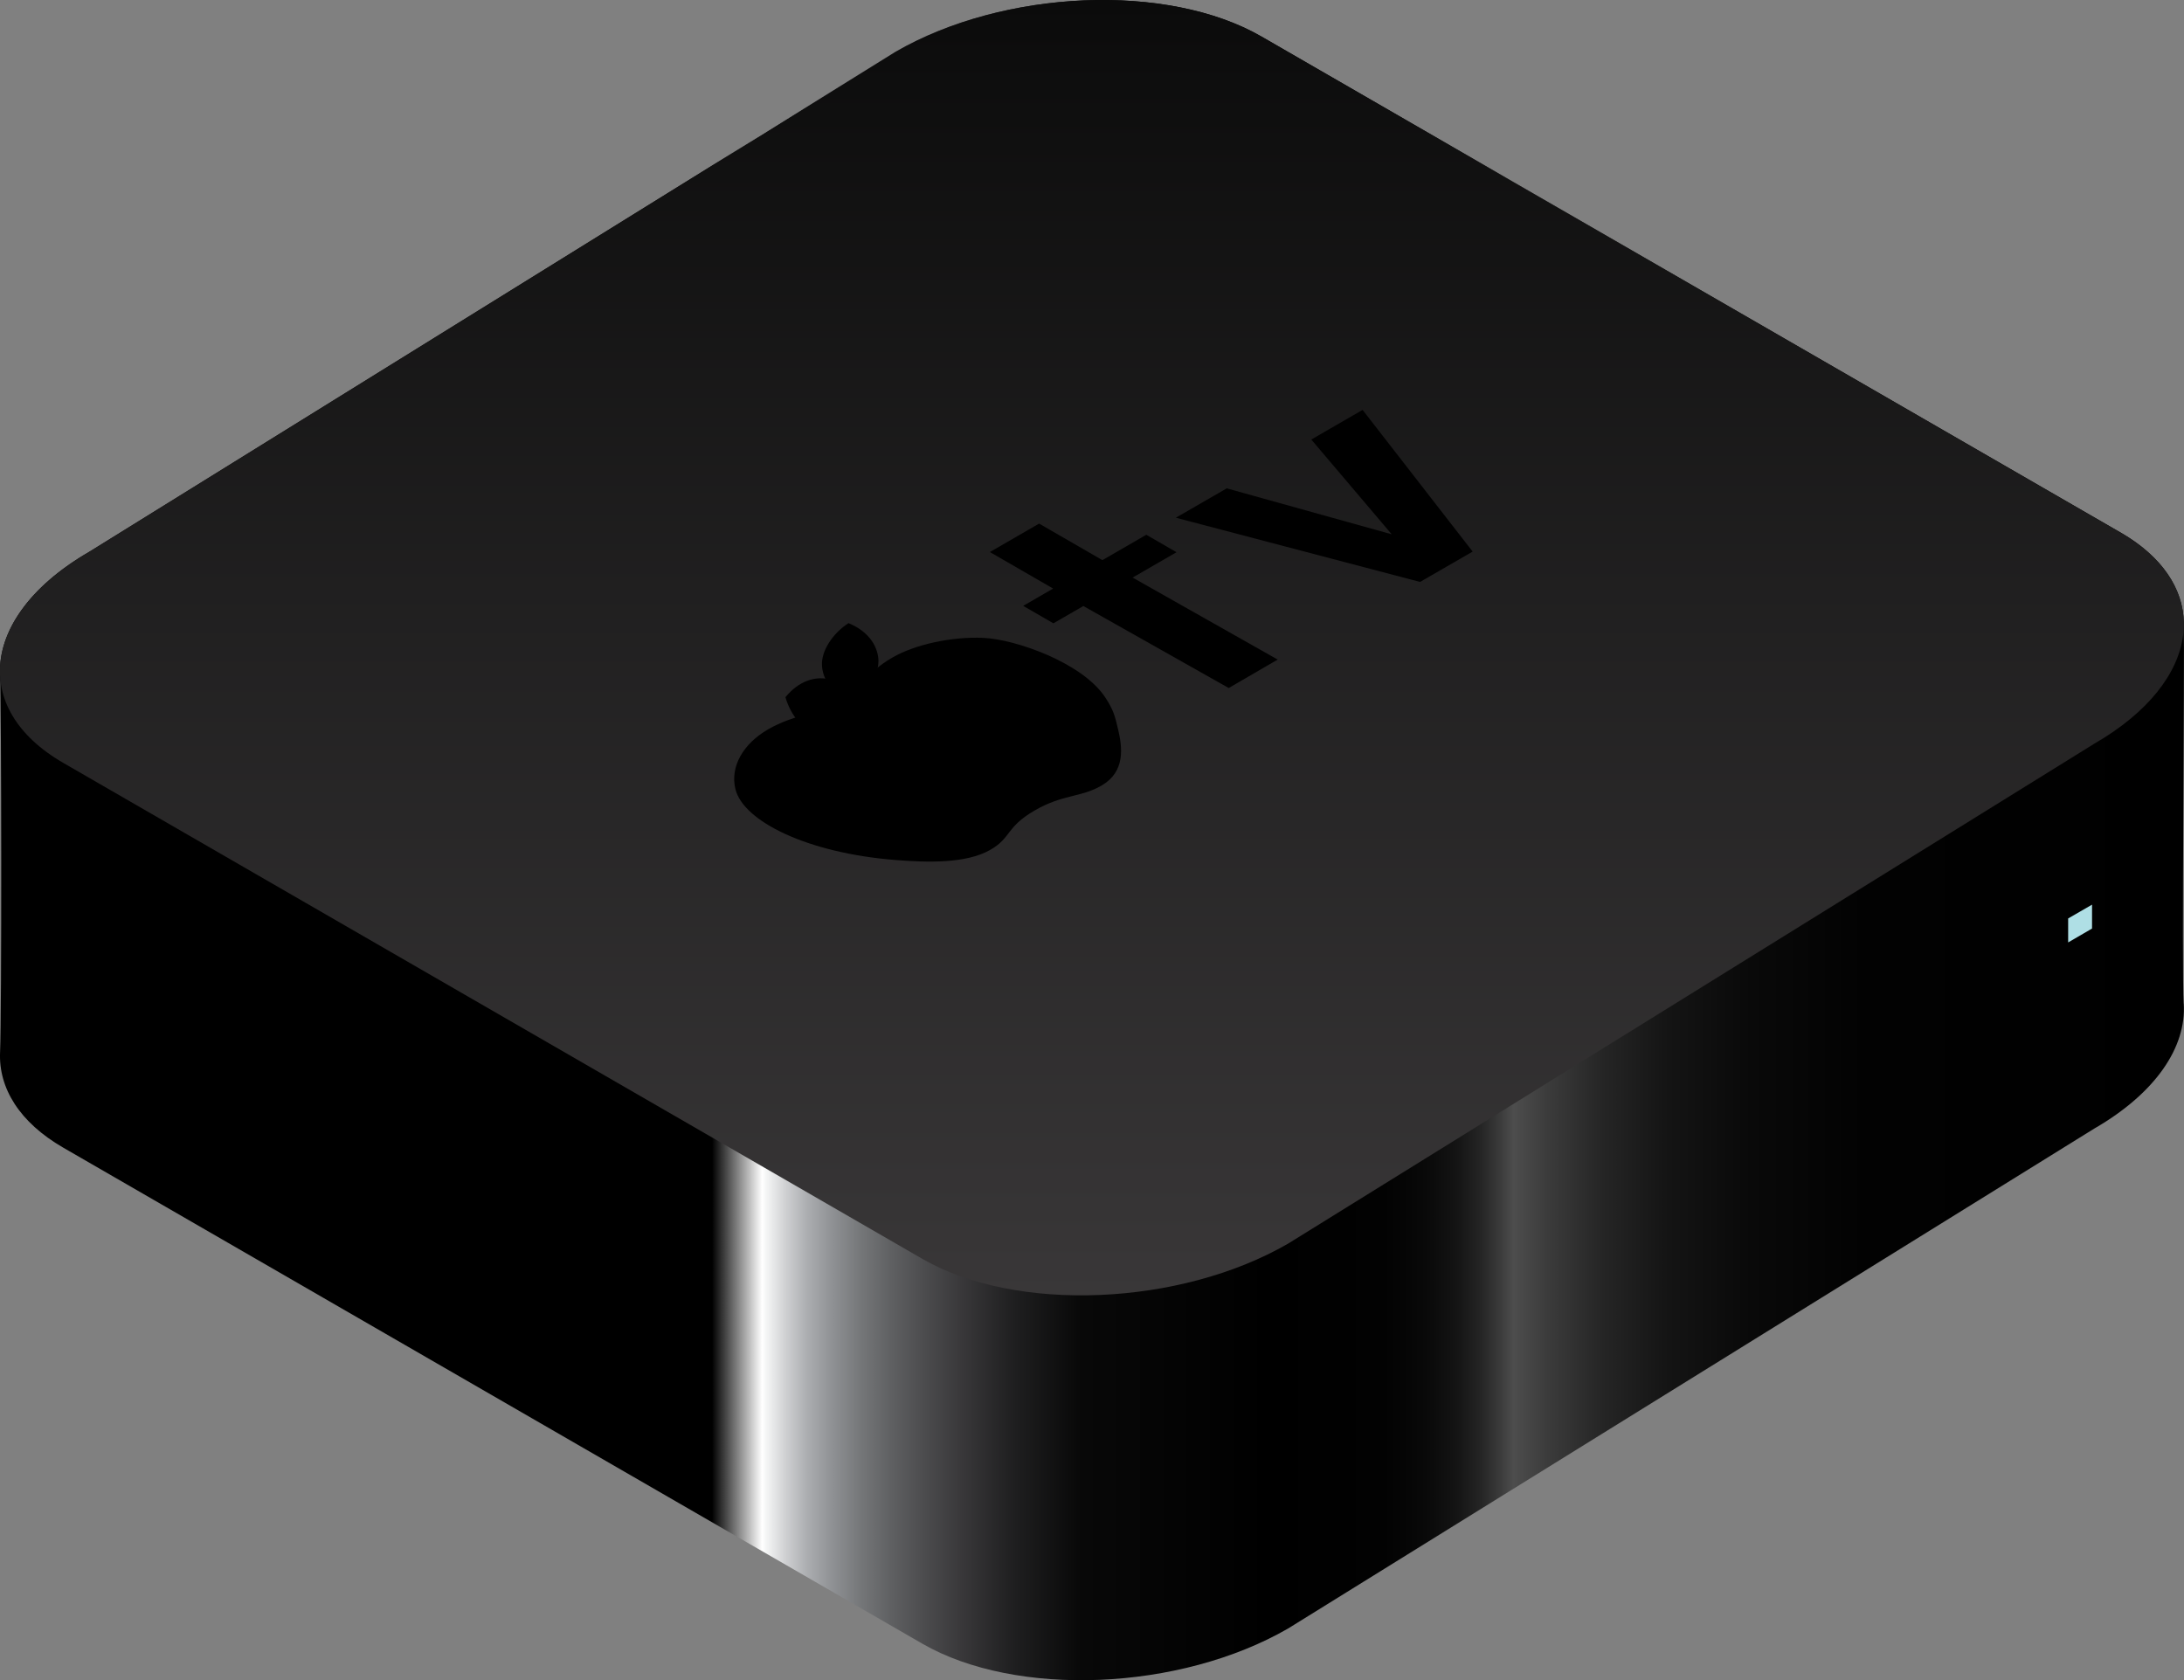 <?xml version="1.0" encoding="UTF-8" standalone="no"?>
<!-- Generator: Adobe Illustrator 13.0.0, SVG Export Plug-In . SVG Version: 6.00 Build 14948)  -->
<svg
    xmlns:inkscape="http://www.inkscape.org/namespaces/inkscape"
    xmlns:rdf="http://www.w3.org/1999/02/22-rdf-syntax-ns#"
    xmlns="http://www.w3.org/2000/svg"
    xmlns:dc="http://purl.org/dc/elements/1.1/"
    xmlns:ns1="http://sozi.baierouge.fr"
    xmlns:cc="http://web.resource.org/cc/"
    xmlns:xlink="http://www.w3.org/1999/xlink"
    xmlns:sodipodi="http://sodipodi.sourceforge.net/DTD/sodipodi-0.dtd"
    id="Layer_1"
    enable-background="new 0 0 242.25 186.361"
    xml:space="preserve"
    viewBox="0 0 242.25 186.361"
    version="1.1"
    y="0px"
    x="0px"
  >
<rect x="0" y="0" width="242.25" height="186.361" fill="#808080" stroke="none"/>
<g
    >
	<linearGradient
        id="SVGID_1_"
        y2="93.181"
        gradientUnits="userSpaceOnUse"
        x2="242.25"
        y1="93.181"
      >
		<stop
          style="stop-color:#000000"
          offset="0"
      />
		<stop
          style="stop-color:#000000"
          offset=".28"
      />
		<stop
          style="stop-color:#000000"
          offset=".326"
      />
		<stop
          style="stop-color:#FFFFFF"
          offset=".349"
      />
		<stop
          style="stop-color:#F4F5F5"
          offset=".351"
      />
		<stop
          style="stop-color:#CECFD1"
          offset=".36"
      />
		<stop
          style="stop-color:#AAACAF"
          offset=".37"
      />
		<stop
          style="stop-color:#8D8F92"
          offset=".382"
      />
		<stop
          style="stop-color:#757779"
          offset=".394"
      />
		<stop
          style="stop-color:#5F6062"
          offset=".408"
      />
		<stop
          style="stop-color:#4C4C4E"
          offset=".423"
      />
		<stop
          style="stop-color:#383739"
          offset=".441"
      />
		<stop
          style="stop-color:#1F1F20"
          offset=".464"
      />
		<stop
          style="stop-color:#080808"
          offset=".495"
      />
		<stop
          style="stop-color:#000000"
          offset=".581"
      />
		<stop
          style="stop-color:#020202"
          offset=".634"
      />
		<stop
          style="stop-color:#090909"
          offset=".653"
      />
		<stop
          style="stop-color:#141414"
          offset=".667"
      />
		<stop
          style="stop-color:#252525"
          offset=".678"
      />
		<stop
          style="stop-color:#3B3B3B"
          offset=".687"
      />
		<stop
          style="stop-color:#4D4D4D"
          offset=".693"
      />
		<stop
          style="stop-color:#3B3B3B"
          offset=".709"
      />
		<stop
          style="stop-color:#252525"
          offset=".734"
      />
		<stop
          style="stop-color:#141414"
          offset=".764"
      />
		<stop
          style="stop-color:#090909"
          offset=".802"
      />
		<stop
          style="stop-color:#020202"
          offset=".854"
      />
		<stop
          style="stop-color:#000000"
          offset="1"
      />
	</linearGradient
    >
	<path
        d="m242.21 111.32c-0.23-3.594 0.117-37.627 0.017-42.291-0.081-3.738-2.391-7.297-7.018-9.969l-95.28-55.007c-10.399-6.004-28.566-5.251-40.573 1.681l-89.423 55.451c-6.754 3.899-10.122 8.923-9.926 13.642 0.153 3.671 0.197 37.4 0.001 41.879-0.174 3.965 2.13 7.771 7.012 10.59l95.283 55.013c10.399 6.003 28.566 5.25 40.573-1.682l89.423-55.451c6.86-3.96 10.23-9.08 9.92-13.86z"
        fill="url(#SVGID_1_)"
    />
	<linearGradient
        id="SVGID_2_"
        y2="143.67"
        gradientUnits="userSpaceOnUse"
        x2="121.12"
        x1="121.12"
      >
		<stop
          style="stop-color:#0B0B0B"
          offset="0"
      />
		<stop
          style="stop-color:#393738"
          offset="1"
      />
	</linearGradient
    >
	<path
        d="m235.21 59.065c10.398 6.004 9.094 16.492-2.913 23.424l-89.423 55.451c-12.007 6.932-30.174 7.686-40.573 1.682l-95.289-55.01c-10.399-6.004-9.094-16.493 2.913-23.426l89.422-55.45c12.007-6.932 30.174-7.685 40.573-1.681l95.28 55.012z"
        fill="url(#SVGID_2_)"
    />
	<g
      >
		<path
          d="m136.29 76.312l-16.123-9.095-3.324 1.918-3.351-1.935 3.324-1.919-7.019-4.052 5.463-3.154 7.018 4.053 4.871-2.813 3.351 1.935-4.87 2.812 16.09 9.095-5.43 3.155z"
      />
		<path
          d="m163.34 61.183l-5.827 3.363-27.087-7.123 5.645-3.258 18.297 5.096-8.919-10.511 5.69-3.286 12.21 15.719z"
      />
	</g
    >
	<g
        clip-rule="evenodd"
        fill-rule="evenodd"
      >
		<path
          d="m124.01 80.854c0.485 2.035 0.837 4.713-1.796 6.259-2.342 1.374-4.298 0.944-7.485 2.803-3.187 1.858-2.532 3.009-4.912 4.36-2.676 1.521-6.962 1.393-10.487 1.113-9.857-0.781-16.88-4.321-17.754-7.854-0.62-2.512 0.864-5.048 3.63-6.645 2.815-1.626 5.921-1.876 8.248-3.22 2.259-1.303 2.296-2.87 5.55-4.749 2.46-1.42 6.505-2.335 10.089-2.17s10.934 2.751 13.476 6.565c0.92 1.384 1.1 2.08 1.44 3.538z"
      />
		<path
          d="m97.427 73.055c-0.131-1.442-1.089-3.032-3.312-3.938-1.816 1.182-3.011 3.101-2.943 4.663 0.063 1.418 0.941 3.067 3.141 3.894 2.165-1.187 3.256-3.075 3.114-4.619z"
      />
	</g
    >
	<polygon
        points="232.05 102.99 229.4 104.53 229.4 101.87 232.05 100.34"
        fill="#AFDFE5"
    />
</g
  >
<path
      clip-rule="evenodd"
      d="m91.856 75.318c-1.417-0.297-3.218 0.153-4.735 2.013 0.599 2.083 2.083 3.788 3.598 4.18 1.374 0.355 3.208-0.002 4.642-1.864-0.5-2.416-1.986-4.013-3.505-4.329z"
      fill-rule="evenodd"
  />
</svg
>
